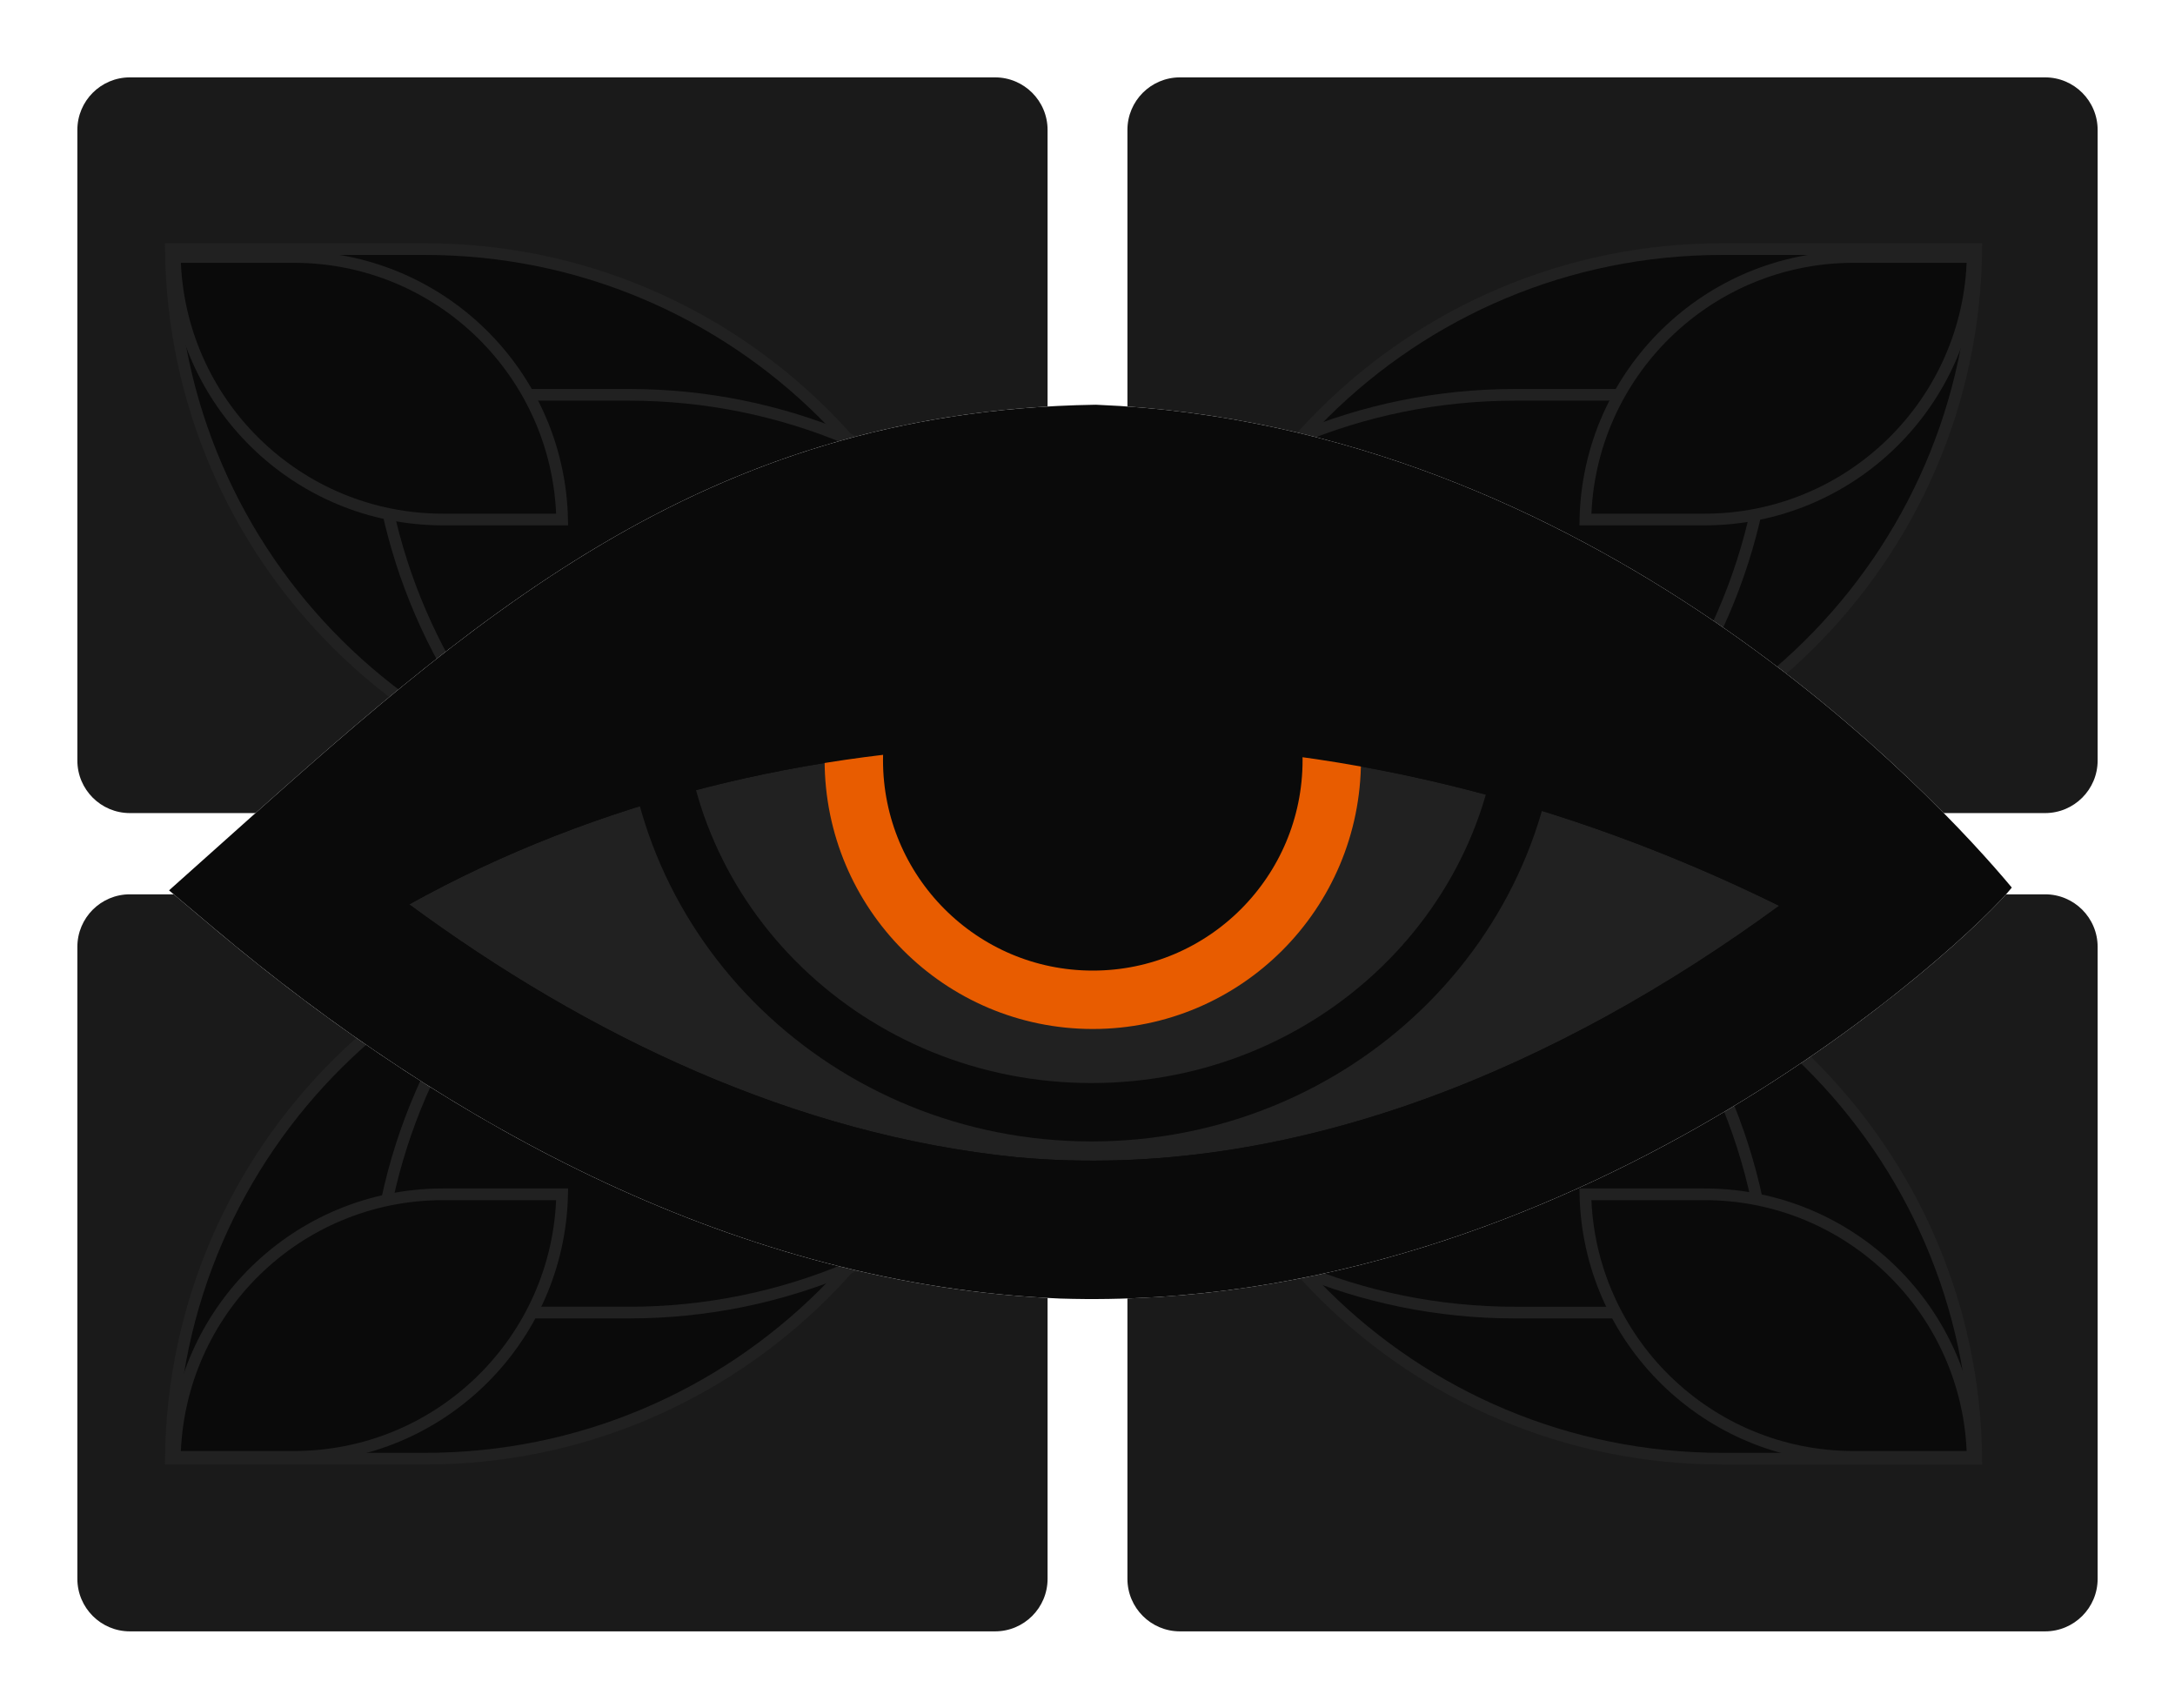 <svg width="745" height="585" viewBox="0 0 745 585" fill="none" xmlns="http://www.w3.org/2000/svg"><g filter="url(#filter0_d_0_77)"><path d="M26 44.499C26 34.282 34.279 26 44.492 26H340.832C351.045 26 359.324 34.282 359.324 44.499V260.472C359.324 270.688 351.045 278.971 340.832 278.971H44.492C34.279 278.971 26 270.688 26 260.472V44.499Z" fill="#1A1A1A"/><path d="M26 324.293C26 314.076 34.279 305.794 44.492 305.794H340.832C351.045 305.794 359.324 314.076 359.324 324.293V540.728C359.324 550.945 351.045 559.227 340.832 559.227H44.492C34.279 559.227 26 550.945 26 540.728V324.293Z" fill="#1A1A1A"/><path d="M385.676 44.499C385.676 34.282 393.955 26 404.168 26H700.508C710.721 26 719 34.282 719 44.499V260.472C719 270.688 710.721 278.971 700.508 278.971H404.168C393.955 278.971 385.676 270.688 385.676 260.472V44.499Z" fill="#1A1A1A"/><path d="M385.676 324.293C385.676 314.076 393.955 305.794 404.168 305.794H700.508C710.721 305.794 719 314.076 719 324.293V540.728C719 550.945 710.721 559.227 700.508 559.227H404.168C393.955 559.227 385.676 550.945 385.676 540.728V324.293Z" fill="#1A1A1A"/><path d="M26 44.499C26 34.282 34.279 26 44.492 26H340.832C351.045 26 359.324 34.282 359.324 44.499V260.472C359.324 270.688 351.045 278.971 340.832 278.971H44.492C34.279 278.971 26 270.688 26 260.472V44.499Z" stroke="white"/><path d="M26 324.293C26 314.076 34.279 305.794 44.492 305.794H340.832C351.045 305.794 359.324 314.076 359.324 324.293V540.728C359.324 550.945 351.045 559.227 340.832 559.227H44.492C34.279 559.227 26 550.945 26 540.728V324.293Z" stroke="white"/><path d="M385.676 44.499C385.676 34.282 393.955 26 404.168 26H700.508C710.721 26 719 34.282 719 44.499V260.472C719 270.688 710.721 278.971 700.508 278.971H404.168C393.955 278.971 385.676 270.688 385.676 260.472V44.499Z" stroke="white"/><path d="M385.676 324.293C385.676 314.076 393.955 305.794 404.168 305.794H700.508C710.721 305.794 719 314.076 719 324.293V540.728C719 550.945 710.721 559.227 700.508 559.227H404.168C393.955 559.227 385.676 550.945 385.676 540.728V324.293Z" stroke="white"/></g><path d="M145.611 85.317H58.515C59.588 191.307 145.841 276.897 252.085 276.897H339.18C338.108 170.907 251.855 85.317 145.611 85.317Z" fill="#0A0A0A" stroke="#212121" stroke-width="4"/><path d="M589.84 85.317H676.936C675.863 191.307 589.611 276.897 483.367 276.897H396.271C397.344 170.907 483.597 85.317 589.84 85.317Z" fill="#0A0A0A" stroke="#212121" stroke-width="4"/><path d="M589.841 499.585H676.936C675.864 393.594 589.611 308.004 483.367 308.004H396.271C397.344 413.995 483.597 499.584 589.841 499.585Z" fill="#0A0A0A" stroke="#212121" stroke-width="4"/><path d="M145.611 499.583H58.515C59.588 393.592 145.841 308.003 252.085 308.003H339.18C338.108 413.993 251.855 499.582 145.611 499.583Z" fill="#0A0A0A" stroke="#212121" stroke-width="4"/><path d="M215.419 135.223H128.324C129.397 241.213 215.649 326.803 321.893 326.803H408.989C407.916 220.813 321.663 135.223 215.419 135.223Z" fill="#0A0A0A" stroke="#212121" stroke-width="4"/><path d="M321.883 257.966H408.979C407.906 363.956 321.654 449.546 215.41 449.546H128.314C129.387 343.556 215.64 257.966 321.883 257.966Z" fill="#0A0A0A" stroke="#212121" stroke-width="4"/><path d="M412.5 257.969H325.405C326.477 363.959 412.73 449.549 518.974 449.549H606.07C604.997 343.559 518.744 257.969 412.5 257.969Z" fill="#0A0A0A" stroke="#212121" stroke-width="4"/><path d="M412.5 326.805H325.405C326.477 220.815 412.73 135.225 518.974 135.225H606.07C604.997 241.215 518.744 326.805 412.5 326.805Z" fill="#0A0A0A" stroke="#212121" stroke-width="4"/><path d="M100.656 88.014H59.889C60.953 137.855 101.688 177.932 151.785 177.933H192.552C191.488 128.091 150.753 88.014 100.656 88.014Z" fill="#0A0A0A" stroke="#212121" stroke-width="4"/><path d="M634.933 88.014H675.699C674.635 137.855 633.901 177.932 583.804 177.933H543.037C544.101 128.091 584.836 88.014 634.933 88.014Z" fill="#0A0A0A" stroke="#212121" stroke-width="4"/><path d="M634.933 498.955H675.699C674.635 449.114 633.901 409.037 583.804 409.036H543.037C544.101 458.878 584.836 498.955 634.933 498.955Z" fill="#0A0A0A" stroke="#212121" stroke-width="4"/><path d="M100.656 498.956H59.889C60.953 449.114 101.688 409.037 151.785 409.037H192.552C191.488 458.878 150.753 498.956 100.656 498.956Z" fill="#0A0A0A" stroke="#212121" stroke-width="4"/><path d="M375.805 139.138V139.139C545.313 146.11 662.736 273.23 688.454 303.988C681.077 313.054 643.904 349.093 586.894 382.393C529.655 415.827 452.47 446.47 365.431 444.307L363.374 444.25L363.278 444.247L363.186 444.244H363.187C254.192 439.723 155.155 385.78 75.647 319.24L73.773 317.665L58.663 304.931L73.388 291.77C160.463 213.926 238.412 142.49 371.626 139.193L374.783 139.127L375.291 139.118L375.805 139.138ZM573.663 312.859C510.957 286.168 443.259 271.227 375.293 272.055H375.077L372.143 272.061C366.277 272.083 360.419 272.174 354.57 272.339L351.646 272.428L351.536 272.431L351.422 272.434C290.343 273.656 229.574 286.374 174.654 311.692L173.836 312.069L174.589 312.563C226.956 346.958 285.713 372.085 347.137 378.848L350.065 379.156L350.069 379.157C428.542 386.313 506.718 357.262 573.74 313.739L574.527 313.227L573.663 312.859Z" fill="#0A0A0A" stroke="white"/><path d="M375.302 138.618L374.774 138.627C239.421 140.869 160.802 212.953 73.055 291.397L57.901 304.943L73.451 318.047C153.32 385.348 253.161 440.18 363.166 444.744L363.263 444.747L363.359 444.75C539.369 450.163 675.536 321.125 689.102 303.982C663.916 273.77 546.145 145.643 375.826 138.639L375.302 138.618ZM375.077 272.555H375.188H375.299C443.188 271.728 510.818 286.652 573.467 313.319C506.5 356.806 428.437 385.801 350.115 378.658C287.731 372.392 228.014 347.055 174.863 312.145C229.715 286.859 290.416 274.154 351.435 272.934L351.549 272.931L351.663 272.928C359.451 272.674 367.257 272.555 375.077 272.555Z" fill="#0A0A0A"/><path d="M375.074 254.798C367.069 254.798 359.066 254.919 351.066 255.18C277.645 256.648 204.368 274.078 140.166 309.742C200.924 354.516 272.166 388.705 348.374 396.339C442.941 404.99 534.955 364.778 609.406 310.221C536.904 274.462 456.4 253.807 375.074 254.798Z" fill="#212121"/><path d="M374.313 178.31C419.546 178.31 456.167 215.074 456.167 260.365C456.167 305.656 419.546 342.42 374.313 342.42C329.08 342.42 292.458 305.656 292.458 260.365C292.458 215.074 329.08 178.31 374.313 178.31Z" fill="#0A0A0A" stroke="#E85C00" stroke-width="20"/><path d="M375.08 156.381C246.858 158.505 172.485 226.487 85.165 304.549C163.227 370.327 270.674 428.188 375.361 427.001C454.823 426.1 540.763 406.351 664.346 303.541C578.451 222.235 501.478 161.579 375.08 156.381ZM375.08 254.797C456.407 253.806 536.91 274.461 609.413 310.22C534.961 364.776 442.947 404.988 348.38 396.337C272.171 388.703 200.931 354.514 140.172 309.74C204.375 274.077 277.65 256.648 351.071 255.179C359.071 254.919 367.076 254.797 375.08 254.797Z" fill="#0A0A0A"/><path d="M524.048 235.912C524.048 316.005 456.819 380.933 373.889 380.933C290.96 380.933 223.731 316.005 223.731 235.912" stroke="#0A0A0A" stroke-width="20"/><defs><filter id="filter0_d_0_77" x="0.5" y="0.5" width="744" height="584.227" filterUnits="userSpaceOnUse" color-interpolation-filters="sRGB"><feFlood flood-opacity="0" result="BackgroundImageFix"/><feColorMatrix in="SourceAlpha" type="matrix" values="0 0 0 0 0 0 0 0 0 0 0 0 0 0 0 0 0 0 127 0" result="hardAlpha"/><feOffset/><feGaussianBlur stdDeviation="12.5"/><feComposite in2="hardAlpha" operator="out"/><feColorMatrix type="matrix" values="0 0 0 0 1 0 0 0 0 1 0 0 0 0 1 0 0 0 0.25 0"/><feBlend mode="normal" in2="BackgroundImageFix" result="effect1_dropShadow_0_77"/><feBlend mode="normal" in="SourceGraphic" in2="effect1_dropShadow_0_77" result="shape"/></filter></defs></svg>